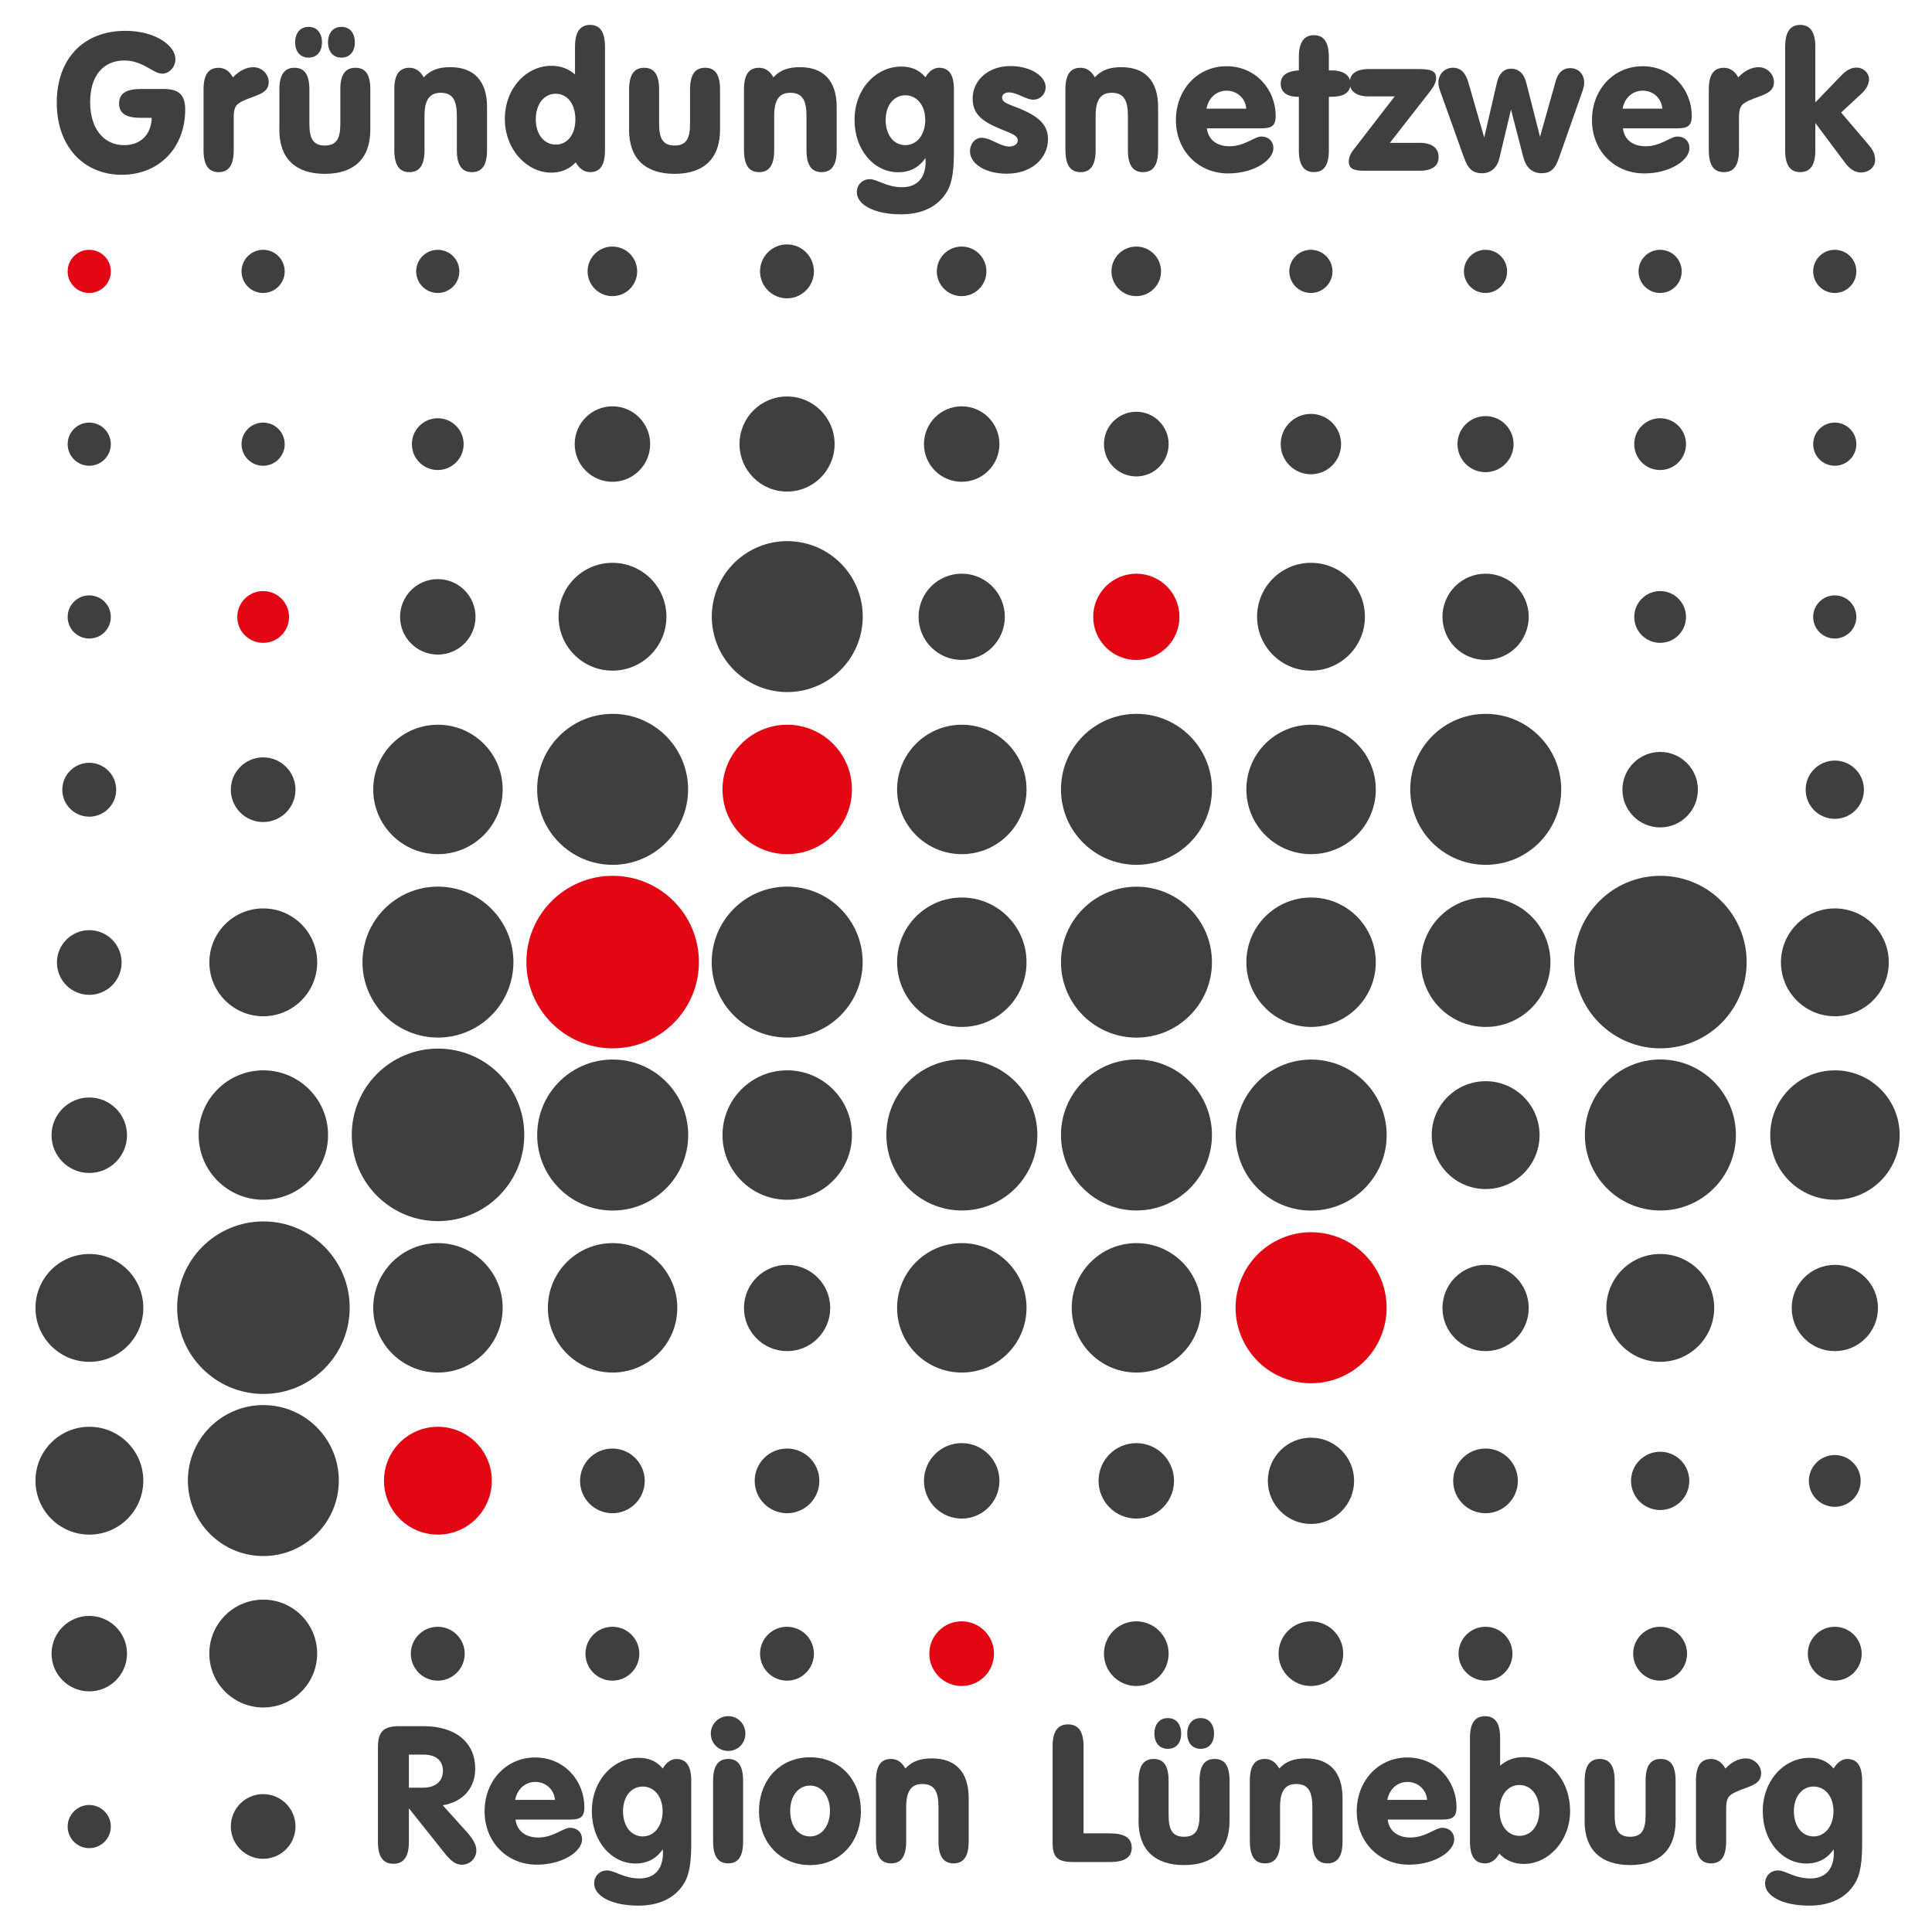 <svg xmlns="http://www.w3.org/2000/svg" id="Ebene_1" viewBox="0 0 512 512"><defs><style>      .cls-1, .cls-2 {        fill: #3f3f3f;      }      .cls-3 {        fill: #fff;      }      .cls-4 {        fill: #e30613;      }      .cls-2 {        fill-rule: evenodd;      }    </style></defs><rect class="cls-3" width="512" height="512"></rect><g><path class="cls-4" d="M17.93,71.92c0-3.16,2.56-5.72,5.72-5.72s5.72,2.56,5.72,5.72-2.56,5.72-5.72,5.72-5.72-2.56-5.72-5.72Z"></path><circle class="cls-1" cx="69.73" cy="71.92" r="5.72"></circle><path class="cls-1" d="M110.29,71.92c0-3.16,2.56-5.72,5.72-5.72s5.72,2.56,5.72,5.72-2.56,5.72-5.72,5.72-5.72-2.56-5.72-5.72Z"></path><path class="cls-1" d="M155.72,71.91c0-3.63,2.94-6.57,6.57-6.57s6.57,2.94,6.57,6.57-2.94,6.57-6.57,6.57-6.57-2.94-6.57-6.57Z"></path><path class="cls-1" d="M201.42,71.91c0-3.95,3.2-7.14,7.14-7.14s7.14,3.2,7.14,7.14-3.2,7.15-7.14,7.15-7.14-3.2-7.14-7.15Z"></path><path class="cls-1" d="M248.27,71.91c0-3.63,2.94-6.57,6.57-6.57s6.57,2.94,6.57,6.57-2.94,6.57-6.57,6.57-6.57-2.94-6.57-6.57Z"></path><path class="cls-1" d="M294.55,71.91c0-3.63,2.94-6.57,6.57-6.57s6.57,2.94,6.57,6.57-2.94,6.57-6.57,6.57-6.57-2.94-6.57-6.57Z"></path><path class="cls-1" d="M341.68,71.92c0-3.16,2.56-5.72,5.72-5.72s5.72,2.56,5.72,5.72-2.56,5.72-5.72,5.72-5.72-2.56-5.72-5.72Z"></path><path class="cls-1" d="M387.96,71.92c0-3.16,2.56-5.72,5.72-5.72s5.72,2.56,5.72,5.72-2.56,5.72-5.72,5.72-5.72-2.56-5.72-5.72Z"></path><path class="cls-1" d="M434.23,71.92c0-3.16,2.56-5.72,5.72-5.72s5.72,2.56,5.72,5.72-2.56,5.72-5.72,5.72-5.72-2.56-5.72-5.72Z"></path><path class="cls-1" d="M480.51,71.92c0-3.16,2.56-5.72,5.72-5.72s5.72,2.56,5.72,5.72-2.56,5.72-5.72,5.72-5.72-2.56-5.72-5.72Z"></path><path class="cls-1" d="M17.93,117.71c0-3.16,2.56-5.72,5.72-5.72s5.72,2.56,5.72,5.72-2.56,5.72-5.72,5.72-5.72-2.56-5.72-5.72Z"></path><path class="cls-1" d="M64.01,117.71c0-3.16,2.56-5.72,5.72-5.72s5.72,2.56,5.72,5.72-2.56,5.72-5.72,5.72-5.72-2.56-5.72-5.72Z"></path><path class="cls-1" d="M109.15,117.7c0-3.79,3.07-6.86,6.86-6.86s6.86,3.07,6.86,6.86-3.07,6.86-6.86,6.86-6.86-3.07-6.86-6.86Z"></path><path class="cls-1" d="M152.3,117.68c0-5.52,4.48-10,10-10s10,4.48,10,10-4.48,10-10,10-10-4.48-10-10Z"></path><circle class="cls-1" cx="208.58" cy="117.67" r="12.6"></circle><path class="cls-1" d="M244.86,117.68c0-5.52,4.48-10,10-10s10,4.48,10,10-4.48,10-10,10-10-4.48-10-10Z"></path><circle class="cls-1" cx="301.13" cy="117.69" r="8.57"></circle><path class="cls-1" d="M339.4,117.69c0-4.42,3.58-8,8-8s8,3.58,8,8-3.58,8-8,8-8-3.58-8-8Z"></path><path class="cls-1" d="M386.25,117.7c0-4.1,3.33-7.43,7.43-7.43s7.43,3.33,7.43,7.43-3.33,7.43-7.43,7.43-7.43-3.33-7.43-7.43Z"></path><path class="cls-1" d="M433.09,117.7c0-3.79,3.07-6.86,6.86-6.86s6.86,3.07,6.86,6.86-3.07,6.86-6.86,6.86-6.86-3.07-6.86-6.86Z"></path><path class="cls-1" d="M480.51,117.71c0-3.16,2.56-5.72,5.72-5.72s5.72,2.56,5.72,5.72-2.56,5.72-5.72,5.72-5.72-2.56-5.72-5.72Z"></path><path class="cls-1" d="M17.93,163.5c0-3.16,2.56-5.72,5.72-5.72s5.72,2.56,5.72,5.72-2.56,5.72-5.72,5.72-5.72-2.56-5.72-5.72Z"></path><path class="cls-4" d="M62.88,163.5c0-3.79,3.07-6.86,6.86-6.86s6.86,3.07,6.86,6.86-3.07,6.86-6.86,6.86-6.86-3.07-6.86-6.86Z"></path><path class="cls-1" d="M106.02,163.47c0-5.52,4.48-10,10-10s10,4.48,10,10-4.48,10-10,10-10-4.48-10-10Z"></path><path class="cls-1" d="M148.03,163.44c0-7.89,6.4-14.29,14.29-14.29s14.29,6.4,14.29,14.29-6.4,14.29-14.29,14.29-14.29-6.4-14.29-14.29Z"></path><circle class="cls-1" cx="208.63" cy="163.4" r="20" transform="translate(13.92 343.16) rotate(-80.78)"></circle><path class="cls-1" d="M243.43,163.46c0-6.31,5.12-11.43,11.43-11.43s11.43,5.12,11.43,11.43-5.12,11.43-11.43,11.43-11.43-5.12-11.43-11.43Z"></path><circle class="cls-4" cx="301.14" cy="163.46" r="11.43" transform="translate(34.88 379.13) rotate(-67.5)"></circle><circle class="cls-1" cx="347.43" cy="163.44" r="14.29"></circle><circle class="cls-1" cx="393.7" cy="163.46" r="11.43" transform="translate(92.02 464.64) rotate(-67.5)"></circle><path class="cls-1" d="M433.09,163.5c0-3.79,3.07-6.86,6.86-6.86s6.86,3.07,6.86,6.86-3.07,6.86-6.86,6.86-6.86-3.07-6.86-6.86Z"></path><path class="cls-1" d="M480.51,163.5c0-3.16,2.56-5.72,5.72-5.72s5.72,2.56,5.72,5.72-2.56,5.72-5.72,5.72-5.72-2.56-5.72-5.72Z"></path><path class="cls-1" d="M16.51,209.29c0-3.95,3.2-7.14,7.14-7.14s7.14,3.2,7.14,7.14-3.2,7.14-7.14,7.14-7.14-3.2-7.14-7.14Z"></path><path class="cls-1" d="M61.17,209.28c0-4.74,3.84-8.57,8.57-8.57s8.57,3.84,8.57,8.57-3.84,8.57-8.57,8.57-8.57-3.84-8.57-8.57Z"></path><path class="cls-1" d="M98.91,209.21c0-9.47,7.68-17.15,17.15-17.15s17.15,7.68,17.15,17.15-7.68,17.15-17.15,17.15-17.15-7.68-17.15-17.15Z"></path><path class="cls-1" d="M142.35,209.19c0-11.05,8.96-20.01,20-20.01s20,8.96,20,20.01-8.96,20-20,20-20-8.96-20-20Z"></path><path class="cls-4" d="M191.47,209.21c0-9.47,7.68-17.15,17.15-17.15s17.15,7.68,17.15,17.15-7.68,17.15-17.15,17.15-17.15-7.68-17.15-17.15Z"></path><path class="cls-1" d="M237.74,209.21c0-9.47,7.68-17.15,17.15-17.15s17.15,7.68,17.15,17.15-7.68,17.15-17.15,17.15-17.15-7.68-17.15-17.15Z"></path><path class="cls-1" d="M281.17,209.19c0-11.05,8.96-20.01,20.01-20.01s20,8.96,20,20.01-8.96,20-20,20-20.01-8.96-20.01-20Z"></path><path class="cls-1" d="M330.3,209.21c0-9.47,7.68-17.15,17.15-17.15s17.15,7.68,17.15,17.15-7.68,17.15-17.15,17.15-17.15-7.68-17.15-17.15Z"></path><path class="cls-1" d="M373.73,209.19c0-11.05,8.96-20.01,20-20.01s20.01,8.96,20.01,20.01-8.96,20-20.01,20-20-8.96-20-20Z"></path><path class="cls-1" d="M429.96,209.27c0-5.52,4.48-10,10-10s10,4.48,10,10-4.48,10-10,10-10-4.48-10-10Z"></path><path class="cls-1" d="M478.52,209.28c0-4.26,3.45-7.72,7.72-7.72s7.72,3.45,7.72,7.72-3.45,7.72-7.72,7.72-7.72-3.45-7.72-7.72Z"></path><path class="cls-1" d="M15.09,255.07c0-4.74,3.84-8.57,8.57-8.57s8.57,3.84,8.57,8.57-3.84,8.57-8.57,8.57-8.57-3.84-8.57-8.57Z"></path><path class="cls-1" d="M55.48,255.03c0-7.89,6.4-14.29,14.29-14.29s14.29,6.4,14.29,14.29-6.4,14.29-14.29,14.29-14.29-6.4-14.29-14.29Z"></path><circle class="cls-1" cx="116.07" cy="254.98" r="20" transform="translate(-152.77 333.81) rotate(-81.87)"></circle><path class="cls-4" d="M139.5,254.96c0-12.63,10.24-22.86,22.86-22.86s22.86,10.24,22.86,22.86-10.24,22.86-22.86,22.86-22.86-10.24-22.86-22.86Z"></path><circle class="cls-1" cx="208.63" cy="254.98" r="20" transform="translate(-73.31 425.44) rotate(-81.87)"></circle><path class="cls-1" d="M237.74,255c0-9.47,7.68-17.15,17.15-17.15s17.15,7.68,17.15,17.15-7.68,17.15-17.15,17.15-17.15-7.68-17.15-17.15Z"></path><path class="cls-1" d="M281.17,254.98c0-11.05,8.96-20,20.01-20s20,8.96,20,20-8.96,20-20,20-20.01-8.96-20.01-20Z"></path><path class="cls-1" d="M330.3,255c0-9.47,7.68-17.15,17.15-17.15s17.15,7.68,17.15,17.15-7.68,17.15-17.15,17.15-17.15-7.68-17.15-17.15Z"></path><path class="cls-1" d="M376.58,255c0-9.47,7.68-17.15,17.15-17.15s17.15,7.68,17.15,17.15-7.68,17.15-17.15,17.15-17.15-7.68-17.15-17.15Z"></path><circle class="cls-1" cx="440.02" cy="254.96" r="22.86"></circle><path class="cls-1" d="M471.97,255.03c0-7.89,6.4-14.29,14.29-14.29s14.29,6.4,14.29,14.29-6.4,14.29-14.29,14.29-14.29-6.4-14.29-14.29Z"></path><path class="cls-1" d="M13.66,300.85c0-5.52,4.48-10,10-10s10,4.48,10,10-4.48,10-10,10-10-4.48-10-10Z"></path><path class="cls-1" d="M52.64,300.8c0-9.47,7.68-17.15,17.15-17.15s17.15,7.68,17.15,17.15-7.68,17.15-17.15,17.15-17.15-7.68-17.15-17.15Z"></path><path class="cls-1" d="M93.22,300.75c0-12.63,10.24-22.86,22.86-22.86s22.86,10.24,22.86,22.86-10.24,22.86-22.86,22.86-22.86-10.23-22.86-22.86Z"></path><circle class="cls-1" cx="162.35" cy="300.78" r="20.01" transform="translate(-142.88 454.58) rotate(-88.38)"></circle><path class="cls-1" d="M191.47,300.8c0-9.47,7.68-17.15,17.15-17.15s17.15,7.68,17.15,17.15-7.68,17.15-17.15,17.15-17.15-7.68-17.15-17.15Z"></path><path class="cls-1" d="M234.9,300.78c0-11.05,8.96-20.01,20.01-20.01s20,8.96,20,20.01-8.96,20.01-20,20.01-20.01-8.96-20.01-20.01Z"></path><path class="cls-1" d="M281.17,300.78c0-11.05,8.96-20.01,20.01-20.01s20,8.96,20,20.01-8.96,20.01-20,20.01-20.01-8.96-20.01-20.01Z"></path><circle class="cls-1" cx="347.46" cy="300.78" r="20.01" transform="translate(-102.96 391.95) rotate(-52.32)"></circle><circle class="cls-1" cx="393.71" cy="300.82" r="14.29"></circle><circle class="cls-1" cx="440.01" cy="300.78" r="20.01" transform="translate(133.28 736.66) rotate(-89.22)"></circle><path class="cls-1" d="M469.13,300.8c0-9.47,7.68-17.15,17.15-17.15s17.15,7.68,17.15,17.15-7.68,17.15-17.15,17.15-17.15-7.68-17.15-17.15Z"></path><path class="cls-1" d="M9.4,346.61c0-7.89,6.4-14.29,14.29-14.29s14.29,6.4,14.29,14.29-6.4,14.29-14.29,14.29-14.29-6.4-14.29-14.29Z"></path><path class="cls-1" d="M46.95,346.55c0-12.63,10.24-22.86,22.86-22.86s22.86,10.24,22.86,22.86-10.24,22.86-22.86,22.86-22.86-10.24-22.86-22.86Z"></path><path class="cls-1" d="M98.91,346.59c0-9.47,7.68-17.15,17.15-17.15s17.15,7.68,17.15,17.15-7.68,17.15-17.15,17.15-17.15-7.68-17.15-17.15Z"></path><path class="cls-1" d="M145.19,346.59c0-9.47,7.68-17.15,17.15-17.15s17.15,7.68,17.15,17.15-7.68,17.15-17.15,17.15-17.15-7.68-17.15-17.15Z"></path><path class="cls-1" d="M197.16,346.63c0-6.31,5.12-11.43,11.43-11.43s11.43,5.12,11.43,11.43-5.12,11.43-11.43,11.43-11.43-5.12-11.43-11.43Z"></path><path class="cls-1" d="M237.74,346.59c0-9.47,7.68-17.15,17.15-17.15s17.15,7.68,17.15,17.15-7.68,17.15-17.15,17.15-17.15-7.68-17.15-17.15Z"></path><path class="cls-1" d="M284.02,346.59c0-9.47,7.68-17.15,17.15-17.15s17.15,7.68,17.15,17.15-7.68,17.15-17.15,17.15-17.15-7.68-17.15-17.15Z"></path><circle class="cls-4" cx="347.46" cy="346.57" r="20.01" transform="translate(-73.54 598.76) rotate(-75.85)"></circle><circle class="cls-1" cx="393.7" cy="346.63" r="11.43"></circle><path class="cls-1" d="M425.7,346.61c0-7.89,6.4-14.29,14.29-14.29s14.29,6.4,14.29,14.29-6.4,14.29-14.29,14.29-14.29-6.4-14.29-14.29Z"></path><circle class="cls-1" cx="486.25" cy="346.63" r="11.43"></circle><path class="cls-1" d="M9.4,392.4c0-7.89,6.4-14.29,14.29-14.29s14.29,6.4,14.29,14.29-6.4,14.29-14.29,14.29-14.29-6.4-14.29-14.29Z"></path><path class="cls-1" d="M49.79,392.36c0-11.05,8.96-20,20-20s20,8.96,20,20-8.96,20.01-20,20.01-20-8.96-20-20.01Z"></path><path class="cls-4" d="M101.76,392.4c0-7.89,6.4-14.29,14.29-14.29s14.29,6.4,14.29,14.29-6.4,14.29-14.29,14.29-14.29-6.4-14.29-14.29Z"></path><path class="cls-1" d="M153.72,392.45c0-4.74,3.84-8.57,8.57-8.57s8.57,3.84,8.57,8.57-3.84,8.57-8.57,8.57-8.57-3.84-8.57-8.57Z"></path><path class="cls-1" d="M200,392.45c0-4.74,3.84-8.57,8.57-8.57s8.57,3.84,8.57,8.57-3.84,8.57-8.57,8.57-8.57-3.84-8.57-8.57Z"></path><path class="cls-1" d="M244.86,392.44c0-5.52,4.48-10,10-10s10,4.48,10,10-4.48,10-10,10-10-4.48-10-10Z"></path><path class="cls-1" d="M291.13,392.44c0-5.52,4.48-10,10-10s10,4.48,10,10-4.48,10-10,10-10-4.48-10-10Z"></path><path class="cls-1" d="M335.99,392.43c0-6.31,5.12-11.43,11.43-11.43s11.43,5.12,11.43,11.43-5.12,11.43-11.43,11.43-11.43-5.12-11.43-11.43Z"></path><path class="cls-1" d="M385.11,392.45c0-4.74,3.84-8.57,8.57-8.57s8.57,3.84,8.57,8.57-3.84,8.57-8.57,8.57-8.57-3.84-8.57-8.57Z"></path><path class="cls-1" d="M432.24,392.45c0-4.26,3.45-7.72,7.72-7.72s7.72,3.45,7.72,7.72-3.45,7.72-7.72,7.72-7.72-3.45-7.72-7.72Z"></path><path class="cls-1" d="M479.37,392.46c0-3.79,3.07-6.86,6.86-6.86s6.86,3.07,6.86,6.86-3.07,6.86-6.86,6.86-6.86-3.07-6.86-6.86Z"></path><path class="cls-1" d="M13.66,438.23c0-5.52,4.48-10,10-10s10,4.48,10,10-4.48,10-10,10-10-4.48-10-10Z"></path><circle class="cls-1" cx="69.77" cy="438.2" r="14.29" transform="translate(-33.12 6.58) rotate(-4.36)"></circle><path class="cls-1" d="M108.87,438.25c0-3.95,3.2-7.14,7.14-7.14s7.14,3.2,7.14,7.14-3.2,7.14-7.14,7.14-7.14-3.2-7.14-7.14Z"></path><path class="cls-1" d="M155.15,438.25c0-3.95,3.2-7.14,7.14-7.14s7.14,3.2,7.14,7.14-3.2,7.14-7.14,7.14-7.14-3.2-7.14-7.14Z"></path><path class="cls-1" d="M201.42,438.25c0-3.95,3.2-7.14,7.14-7.14s7.14,3.2,7.14,7.14-3.2,7.14-7.14,7.14-7.14-3.2-7.14-7.14Z"></path><path class="cls-4" d="M246.28,438.24c0-4.74,3.84-8.57,8.57-8.57s8.57,3.84,8.57,8.57-3.84,8.57-8.57,8.57-8.57-3.84-8.57-8.57Z"></path><path class="cls-1" d="M292.56,438.24c0-4.74,3.84-8.57,8.57-8.57s8.57,3.84,8.57,8.57-3.84,8.57-8.57,8.57-8.57-3.84-8.57-8.57Z"></path><path class="cls-1" d="M338.83,438.24c0-4.74,3.84-8.57,8.57-8.57s8.57,3.84,8.57,8.57-3.84,8.57-8.57,8.57-8.57-3.84-8.57-8.57Z"></path><path class="cls-1" d="M386.53,438.25c0-3.95,3.2-7.14,7.14-7.14s7.15,3.2,7.15,7.14-3.2,7.14-7.15,7.14-7.14-3.2-7.14-7.14Z"></path><path class="cls-1" d="M432.81,438.25c0-3.95,3.2-7.14,7.14-7.14s7.14,3.2,7.14,7.14-3.2,7.14-7.14,7.14-7.14-3.2-7.14-7.14Z"></path><path class="cls-1" d="M479.09,438.25c0-3.95,3.2-7.14,7.14-7.14s7.14,3.2,7.14,7.14-3.2,7.14-7.14,7.14-7.14-3.2-7.14-7.14Z"></path><path class="cls-1" d="M17.93,484.06c0-3.16,2.56-5.72,5.72-5.72s5.72,2.56,5.72,5.72-2.56,5.72-5.72,5.72-5.72-2.56-5.72-5.72Z"></path><path class="cls-1" d="M61.17,484.03c0-4.74,3.84-8.57,8.57-8.57s8.57,3.84,8.57,8.57-3.84,8.57-8.57,8.57-8.57-3.84-8.57-8.57Z"></path><g><path class="cls-2" d="M40.2,31.23c-.1,4.46-2.99,7.24-7.29,7.24-5.37,0-9.02-4.31-9.02-11.4s3.55-11.04,9.07-11.04c4.96,0,7.6,3.49,10.03,3.49,1.92,0,3.5-1.82,3.5-3.85,0-3.55-5.27-7.5-13.27-7.5-11.04,0-18.18,7.34-18.18,19.05s7.24,19.1,17.22,19.1,16.82-7.24,16.82-17.27c0-3.95-1.72-5.47-5.72-5.47h-6.03c-3.85,0-5.77,1.16-5.77,3.85s1.92,3.8,5.77,3.8h2.89Z"></path><path class="cls-2" d="M53.94,39.79c0,3.9,1.27,5.83,4,5.83s4-1.93,4-5.83v-8.31c0-2.74.25-3.7,2.48-4.76,3.24-1.52,6.79-1.77,6.79-4.96,0-2.13-1.82-3.95-4.05-3.95-1.87,0-3.75.91-5.42,2.69-.96-1.72-2.23-2.53-3.8-2.53-2.74,0-4,1.87-4,5.77v16.06Z"></path><path class="cls-2" d="M94.03,11.22c0-2.53-1.37-4.1-3.55-4.1s-3.55,1.62-3.55,4.1,1.37,4.05,3.55,4.05,3.55-1.52,3.55-4.05ZM85.32,11.22c0-2.53-1.37-4.1-3.55-4.1s-3.55,1.62-3.55,4.1,1.37,4.05,3.55,4.05,3.55-1.52,3.55-4.05ZM74.02,34.37c0,7.65,4.31,11.7,12.06,11.7s12.06-4.05,12.06-11.7v-10.64c0-3.9-1.22-5.77-3.95-5.77s-4,1.87-4,5.77v9.02c0,3.75-.86,5.82-4.1,5.82s-4.1-2.08-4.1-5.82v-9.02c0-3.9-1.27-5.77-3.95-5.77s-4,1.87-4,5.77v10.64Z"></path><path class="cls-2" d="M104.5,39.79c0,3.9,1.27,5.83,4,5.83s4-1.93,4-5.83v-9.12c0-4,1.22-6.08,4.26-6.08,3.24,0,4.31,1.98,4.31,6.18v9.02c0,3.9,1.27,5.83,4,5.83s4-1.93,4-5.83v-11.45c0-6.94-3.5-10.54-9.73-10.54-3.09,0-5.27.76-7.04,2.69-.96-1.72-2.23-2.53-3.8-2.53-2.74,0-4,1.87-4,5.77v16.06Z"></path><path class="cls-2" d="M152.58,43.03c.91,1.67,2.23,2.58,3.8,2.58,2.74,0,3.95-1.93,3.95-5.83V12.43c0-3.9-1.27-5.83-3.95-5.83s-4,1.92-4,5.83v7.29c-1.82-1.57-3.85-2.28-6.28-2.28-6.64,0-12.31,5.98-12.31,14.08s5.83,14.23,12.31,14.23c2.63,0,4.86-.96,6.48-2.74ZM141.99,31.63c0-4.15,2.28-6.79,5.27-6.79s5.22,2.58,5.22,6.79-2.23,6.69-5.22,6.69-5.27-2.63-5.27-6.69Z"></path><path class="cls-2" d="M166.7,34.37c0,7.65,4.31,11.7,12.06,11.7s12.06-4.05,12.06-11.7v-10.64c0-3.9-1.22-5.77-3.95-5.77s-4,1.87-4,5.77v9.02c0,3.75-.86,5.82-4.1,5.82s-4.1-2.08-4.1-5.82v-9.02c0-3.9-1.27-5.77-3.95-5.77s-4,1.87-4,5.77v10.64Z"></path><path class="cls-2" d="M197.17,39.79c0,3.9,1.27,5.83,4,5.83s4-1.93,4-5.83v-9.12c0-4,1.21-6.08,4.25-6.08,3.24,0,4.31,1.98,4.31,6.18v9.02c0,3.9,1.27,5.83,4,5.83s4-1.93,4-5.83v-11.45c0-6.94-3.5-10.54-9.73-10.54-3.09,0-5.27.76-7.04,2.69-.96-1.72-2.23-2.53-3.8-2.53-2.74,0-4,1.87-4,5.77v16.06Z"></path><path class="cls-2" d="M234.71,31.78c0-4,2.28-6.53,5.22-6.53s5.27,2.53,5.27,6.53-2.28,6.69-5.27,6.69-5.22-2.58-5.22-6.69ZM245.25,41.91c0,.35.05.66.05.96,0,4.36-2.33,6.74-6.23,6.74-4.2,0-6.59-2.13-8.56-2.13s-3.44,1.47-3.44,3.49c0,3.14,4.41,5.83,11.7,5.83,5.67,0,9.83-2.08,12.16-5.98,1.57-2.58,1.87-6.23,1.87-11.04v-16.06c0-3.9-1.27-5.77-4-5.77-1.22,0-2.63.86-3.55,2.53-1.62-1.92-3.65-2.84-6.38-2.84-6.79,0-12.41,6.03-12.41,14.13s5.27,13.88,11.55,13.88c3.14,0,5.52-1.27,7.24-3.75Z"></path><path class="cls-2" d="M266.94,46.02c6.38,0,10.79-4.05,10.79-9.12,0-3.65-2.23-5.78-6.64-7.75-3.34-1.47-5.52-1.77-5.52-3.29,0-.76.66-1.37,1.82-1.37,2.18,0,4.51,1.93,6.43,1.93,1.82,0,3.29-1.47,3.29-3.34,0-2.79-3.8-5.57-9.37-5.57-5.93,0-9.98,3.85-9.98,8.61,0,4.25,2.68,6.13,7.6,8.16,2.89,1.16,4.36,1.67,4.36,2.94,0,.86-.86,1.62-2.23,1.62-2.48,0-4.91-2.33-7.39-2.33-1.67,0-3.04,1.57-3.04,3.6,0,3.24,3.95,5.93,9.88,5.93Z"></path><path class="cls-2" d="M282.35,39.79c0,3.9,1.27,5.83,4,5.83s4-1.93,4-5.83v-9.12c0-4,1.21-6.08,4.25-6.08,3.24,0,4.31,1.98,4.31,6.18v9.02c0,3.9,1.27,5.83,4,5.83s4-1.93,4-5.83v-11.45c0-6.94-3.5-10.54-9.73-10.54-3.09,0-5.27.76-7.04,2.69-.96-1.72-2.23-2.53-3.8-2.53-2.74,0-4,1.87-4,5.77v16.06Z"></path><path class="cls-2" d="M319.84,34.01h14.28c2.69,0,3.95-.51,3.95-3.24,0-7.14-5.37-13.22-13.02-13.22s-13.42,6.13-13.42,14.28,5.98,14.13,13.83,14.13c6.94,0,12-3.55,12-6.69,0-1.82-1.27-3.09-3.19-3.09-1.82,0-4.41,2.58-8.41,2.58-3.44,0-5.67-1.77-6.03-4.76ZM319.73,28.79c.56-2.94,2.69-4.76,5.37-4.76s4.96,1.98,5.17,4.76h-10.54Z"></path><path class="cls-2" d="M344.21,25.65v14.13c0,3.9,1.27,5.83,4,5.83s3.95-1.93,3.95-5.83v-14.13h.66c3.39,0,5.07-1.22,5.07-3.44s-1.82-3.55-5.02-3.55h-.71v-3.5c0-3.9-1.27-5.83-3.95-5.83s-4,1.92-4,5.83v3.5c-3.19.15-4.81,1.37-4.81,3.55s1.67,3.44,4.51,3.44h.3Z"></path><path class="cls-2" d="M376.23,37.86h-7.9l10.64-13.63c1.06-1.37,1.62-2.48,1.62-3.5,0-2.18-1.77-2.43-5.01-2.43h-12.82c-3.34,0-5.07,1.27-5.07,3.6s1.82,3.65,5.02,3.65h6.89l-10.94,14.18c-.81,1.01-1.22,2.08-1.22,3.04,0,2.03,1.42,2.48,4.2,2.48h14.54c3.34,0,5.07-1.27,5.07-3.65s-1.82-3.75-5.01-3.75Z"></path><path class="cls-2" d="M412.32,21.35l-4.2,14.89-3.65-14.34c-.61-2.43-2.03-3.7-4.05-3.7-1.82,0-3.14,1.27-3.7,3.6l-3.39,14.64-4.2-14.59c-.76-2.63-2.08-3.9-4.1-3.9-2.18,0-3.85,1.72-3.85,3.95,0,.61.15,1.32.46,2.18l6.33,17.68c1.06,2.94,2.28,4.15,4.81,4.15,2.38,0,4-1.57,4.56-3.9l3.09-12.97,3.29,12.71c.71,2.63,2.33,4.15,4.81,4.15s3.6-1.22,4.56-3.9l6.13-17.42c.36-1.01.61-1.82.61-2.63,0-2.33-1.52-3.9-3.75-3.9-1.82,0-3.14,1.16-3.75,3.29Z"></path><path class="cls-2" d="M430.1,34.01h14.28c2.69,0,3.95-.51,3.95-3.24,0-7.14-5.37-13.22-13.02-13.22s-13.42,6.13-13.42,14.28,5.98,14.13,13.83,14.13c6.94,0,12-3.55,12-6.69,0-1.82-1.27-3.09-3.19-3.09-1.82,0-4.41,2.58-8.41,2.58-3.45,0-5.67-1.77-6.03-4.76ZM430,28.79c.56-2.94,2.68-4.76,5.37-4.76s4.96,1.98,5.17,4.76h-10.54Z"></path><path class="cls-2" d="M452.85,39.79c0,3.9,1.27,5.83,4,5.83s4-1.93,4-5.83v-8.31c0-2.74.25-3.7,2.48-4.76,3.24-1.52,6.79-1.77,6.79-4.96,0-2.13-1.82-3.95-4.05-3.95-1.87,0-3.75.91-5.42,2.69-.96-1.72-2.23-2.53-3.8-2.53-2.74,0-4,1.87-4,5.77v16.06Z"></path><path class="cls-2" d="M481.08,27.12v-14.69c0-3.9-1.32-5.83-4-5.83s-4,1.92-4,5.83v27.35c0,3.9,1.27,5.83,4,5.83s4-1.93,4-5.83v-7.19l7.95,10.64c1.27,1.67,2.63,2.48,4.15,2.48,2.13,0,3.75-1.47,3.75-3.29,0-1.42-.51-2.58-1.57-3.85l-7.45-8.76,5.37-4.96c1.27-1.16,2.03-2.58,2.03-3.85,0-1.67-1.47-3.09-3.34-3.09-1.42,0-2.68.71-4.1,2.18l-6.79,7.04Z"></path></g><g><path class="cls-2" d="M108.36,473.75v-8.76h3.9c3.29,0,5.12,1.62,5.12,4.3s-1.87,4.46-5.22,4.46h-3.8ZM108.36,479.22l9.57,12.01c1.52,1.87,2.79,2.94,4.41,2.94,2.28,0,3.9-1.72,3.9-3.85,0-1.32-.81-2.89-2.43-4.71l-6.48-7.19c5.42-.91,8.61-4.61,8.61-9.73,0-6.63-4.86-11.24-13.73-11.24h-6.38c-4.56,0-5.67,1.77-5.67,5.77v24.87c0,3.9,1.32,5.83,4.1,5.83s4.1-1.93,4.1-5.83v-8.87Z"></path><path class="cls-2" d="M136.63,482.21h14.28c2.69,0,3.95-.51,3.95-3.24,0-7.14-5.37-13.22-13.02-13.22s-13.42,6.13-13.42,14.28,5.98,14.13,13.83,14.13c6.94,0,12.01-3.55,12.01-6.69,0-1.82-1.27-3.09-3.19-3.09-1.82,0-4.41,2.58-8.41,2.58-3.44,0-5.67-1.77-6.03-4.76ZM136.53,476.99c.56-2.94,2.68-4.76,5.37-4.76s4.96,1.98,5.17,4.76h-10.54Z"></path><path class="cls-2" d="M165.11,479.98c0-4,2.28-6.53,5.22-6.53s5.27,2.53,5.27,6.53-2.28,6.69-5.27,6.69-5.22-2.58-5.22-6.69ZM175.64,490.11c0,.35.05.66.05.96,0,4.36-2.33,6.74-6.23,6.74-4.2,0-6.58-2.13-8.56-2.13s-3.44,1.47-3.44,3.5c0,3.14,4.41,5.83,11.7,5.83,5.67,0,9.83-2.08,12.16-5.98,1.57-2.58,1.87-6.23,1.87-11.04v-16.06c0-3.9-1.27-5.78-4-5.78-1.22,0-2.63.86-3.55,2.53-1.62-1.92-3.65-2.84-6.38-2.84-6.79,0-12.41,6.03-12.41,14.13s5.27,13.88,11.55,13.88c3.14,0,5.52-1.27,7.24-3.75Z"></path><path class="cls-2" d="M196.93,487.98v-16.06c0-3.9-1.27-5.78-3.95-5.78s-4,1.88-4,5.78v16.06c0,3.9,1.27,5.83,4,5.83s3.95-1.93,3.95-5.83ZM188.37,459.41c0,2.58,2.03,4.61,4.61,4.61s4.56-2.03,4.56-4.61-2.03-4.61-4.56-4.61-4.61,2.08-4.61,4.61Z"></path><path class="cls-2" d="M201.15,479.98c0,8.31,5.67,14.29,13.52,14.29s13.47-5.98,13.47-14.29-5.57-14.28-13.47-14.28-13.52,5.98-13.52,14.28ZM209.41,479.88c0-4.15,2.33-6.69,5.27-6.69s5.27,2.63,5.27,6.69-2.23,6.79-5.27,6.79-5.27-2.58-5.27-6.79Z"></path><path class="cls-2" d="M232.15,487.98c0,3.9,1.27,5.83,4,5.83s4-1.93,4-5.83v-9.12c0-4,1.22-6.08,4.25-6.08,3.24,0,4.31,1.98,4.31,6.18v9.02c0,3.9,1.27,5.83,4,5.83s4-1.93,4-5.83v-11.45c0-6.94-3.5-10.54-9.73-10.54-3.09,0-5.27.76-7.04,2.68-.96-1.72-2.23-2.53-3.8-2.53-2.74,0-4,1.88-4,5.78v16.06Z"></path><path class="cls-2" d="M278.95,462.81v25.48c0,3.9,1.22,5.17,5.57,5.17h9.57c3.9,0,5.83-1.21,5.83-3.8s-1.93-3.8-5.83-3.8h-6.94v-23.05c0-3.9-1.32-5.83-4.1-5.83s-4.1,1.92-4.1,5.83Z"></path><path class="cls-2" d="M321.73,459.41c0-2.53-1.37-4.1-3.55-4.1s-3.55,1.62-3.55,4.1,1.37,4.05,3.55,4.05,3.55-1.52,3.55-4.05ZM313.02,459.41c0-2.53-1.37-4.1-3.54-4.1s-3.55,1.62-3.55,4.1,1.37,4.05,3.55,4.05,3.54-1.52,3.54-4.05ZM301.72,482.56c0,7.65,4.31,11.7,12.06,11.7s12.06-4.05,12.06-11.7v-10.64c0-3.9-1.22-5.78-3.95-5.78s-4,1.88-4,5.78v9.02c0,3.75-.86,5.82-4.1,5.82s-4.1-2.08-4.1-5.82v-9.02c0-3.9-1.27-5.78-3.95-5.78s-4,1.88-4,5.78v10.64Z"></path><path class="cls-2" d="M331.23,487.98c0,3.9,1.27,5.83,4,5.83s4-1.93,4-5.83v-9.12c0-4,1.21-6.08,4.25-6.08,3.24,0,4.31,1.98,4.31,6.18v9.02c0,3.9,1.27,5.83,4,5.83s4-1.93,4-5.83v-11.45c0-6.94-3.5-10.54-9.73-10.54-3.09,0-5.27.76-7.04,2.68-.96-1.72-2.23-2.53-3.8-2.53-2.74,0-4,1.88-4,5.78v16.06Z"></path><path class="cls-2" d="M367.76,482.21h14.28c2.69,0,3.95-.51,3.95-3.24,0-7.14-5.37-13.22-13.02-13.22s-13.42,6.13-13.42,14.28,5.98,14.13,13.83,14.13c6.94,0,12-3.55,12-6.69,0-1.82-1.27-3.09-3.19-3.09-1.82,0-4.41,2.58-8.41,2.58-3.45,0-5.67-1.77-6.03-4.76ZM367.66,476.99c.56-2.94,2.68-4.76,5.37-4.76s4.96,1.98,5.17,4.76h-10.54Z"></path><path class="cls-2" d="M397.55,467.92v-7.29c0-3.9-1.27-5.82-4-5.82s-4,1.92-4,5.82v27.35c0,3.9,1.27,5.83,4,5.83,1.57,0,2.84-.91,3.8-2.58,1.57,1.77,3.85,2.73,6.48,2.73,6.53,0,12.26-6.13,12.26-13.98,0-8.41-5.57-14.33-12.26-14.33-2.69,0-4.71.91-6.28,2.28ZM397.4,479.83c0-4.21,2.28-6.79,5.27-6.79s5.27,2.63,5.27,6.79-2.28,6.69-5.27,6.69-5.27-2.53-5.27-6.69Z"></path><path class="cls-2" d="M419.93,482.56c0,7.65,4.31,11.7,12.06,11.7s12.06-4.05,12.06-11.7v-10.64c0-3.9-1.21-5.78-3.95-5.78s-4,1.88-4,5.78v9.02c0,3.75-.86,5.82-4.1,5.82s-4.1-2.08-4.1-5.82v-9.02c0-3.9-1.27-5.78-3.95-5.78s-4,1.88-4,5.78v10.64Z"></path><path class="cls-2" d="M449.45,487.98c0,3.9,1.27,5.83,4,5.83s4-1.93,4-5.83v-8.31c0-2.74.25-3.7,2.48-4.76,3.24-1.52,6.79-1.77,6.79-4.96,0-2.13-1.83-3.95-4.05-3.95-1.87,0-3.75.91-5.42,2.68-.96-1.72-2.23-2.53-3.8-2.53-2.74,0-4,1.88-4,5.78v16.06Z"></path><path class="cls-2" d="M475.4,479.98c0-4,2.28-6.53,5.22-6.53s5.27,2.53,5.27,6.53-2.28,6.69-5.27,6.69-5.22-2.58-5.22-6.69ZM485.94,490.11c0,.35.05.66.05.96,0,4.36-2.33,6.74-6.23,6.74-4.2,0-6.58-2.13-8.56-2.13s-3.44,1.47-3.44,3.5c0,3.14,4.41,5.83,11.7,5.83,5.67,0,9.83-2.08,12.16-5.98,1.57-2.58,1.87-6.23,1.87-11.04v-16.06c0-3.9-1.27-5.78-4-5.78-1.22,0-2.63.86-3.55,2.53-1.62-1.92-3.65-2.84-6.38-2.84-6.79,0-12.41,6.03-12.41,14.13s5.27,13.88,11.55,13.88c3.14,0,5.52-1.27,7.24-3.75Z"></path></g></g></svg>
